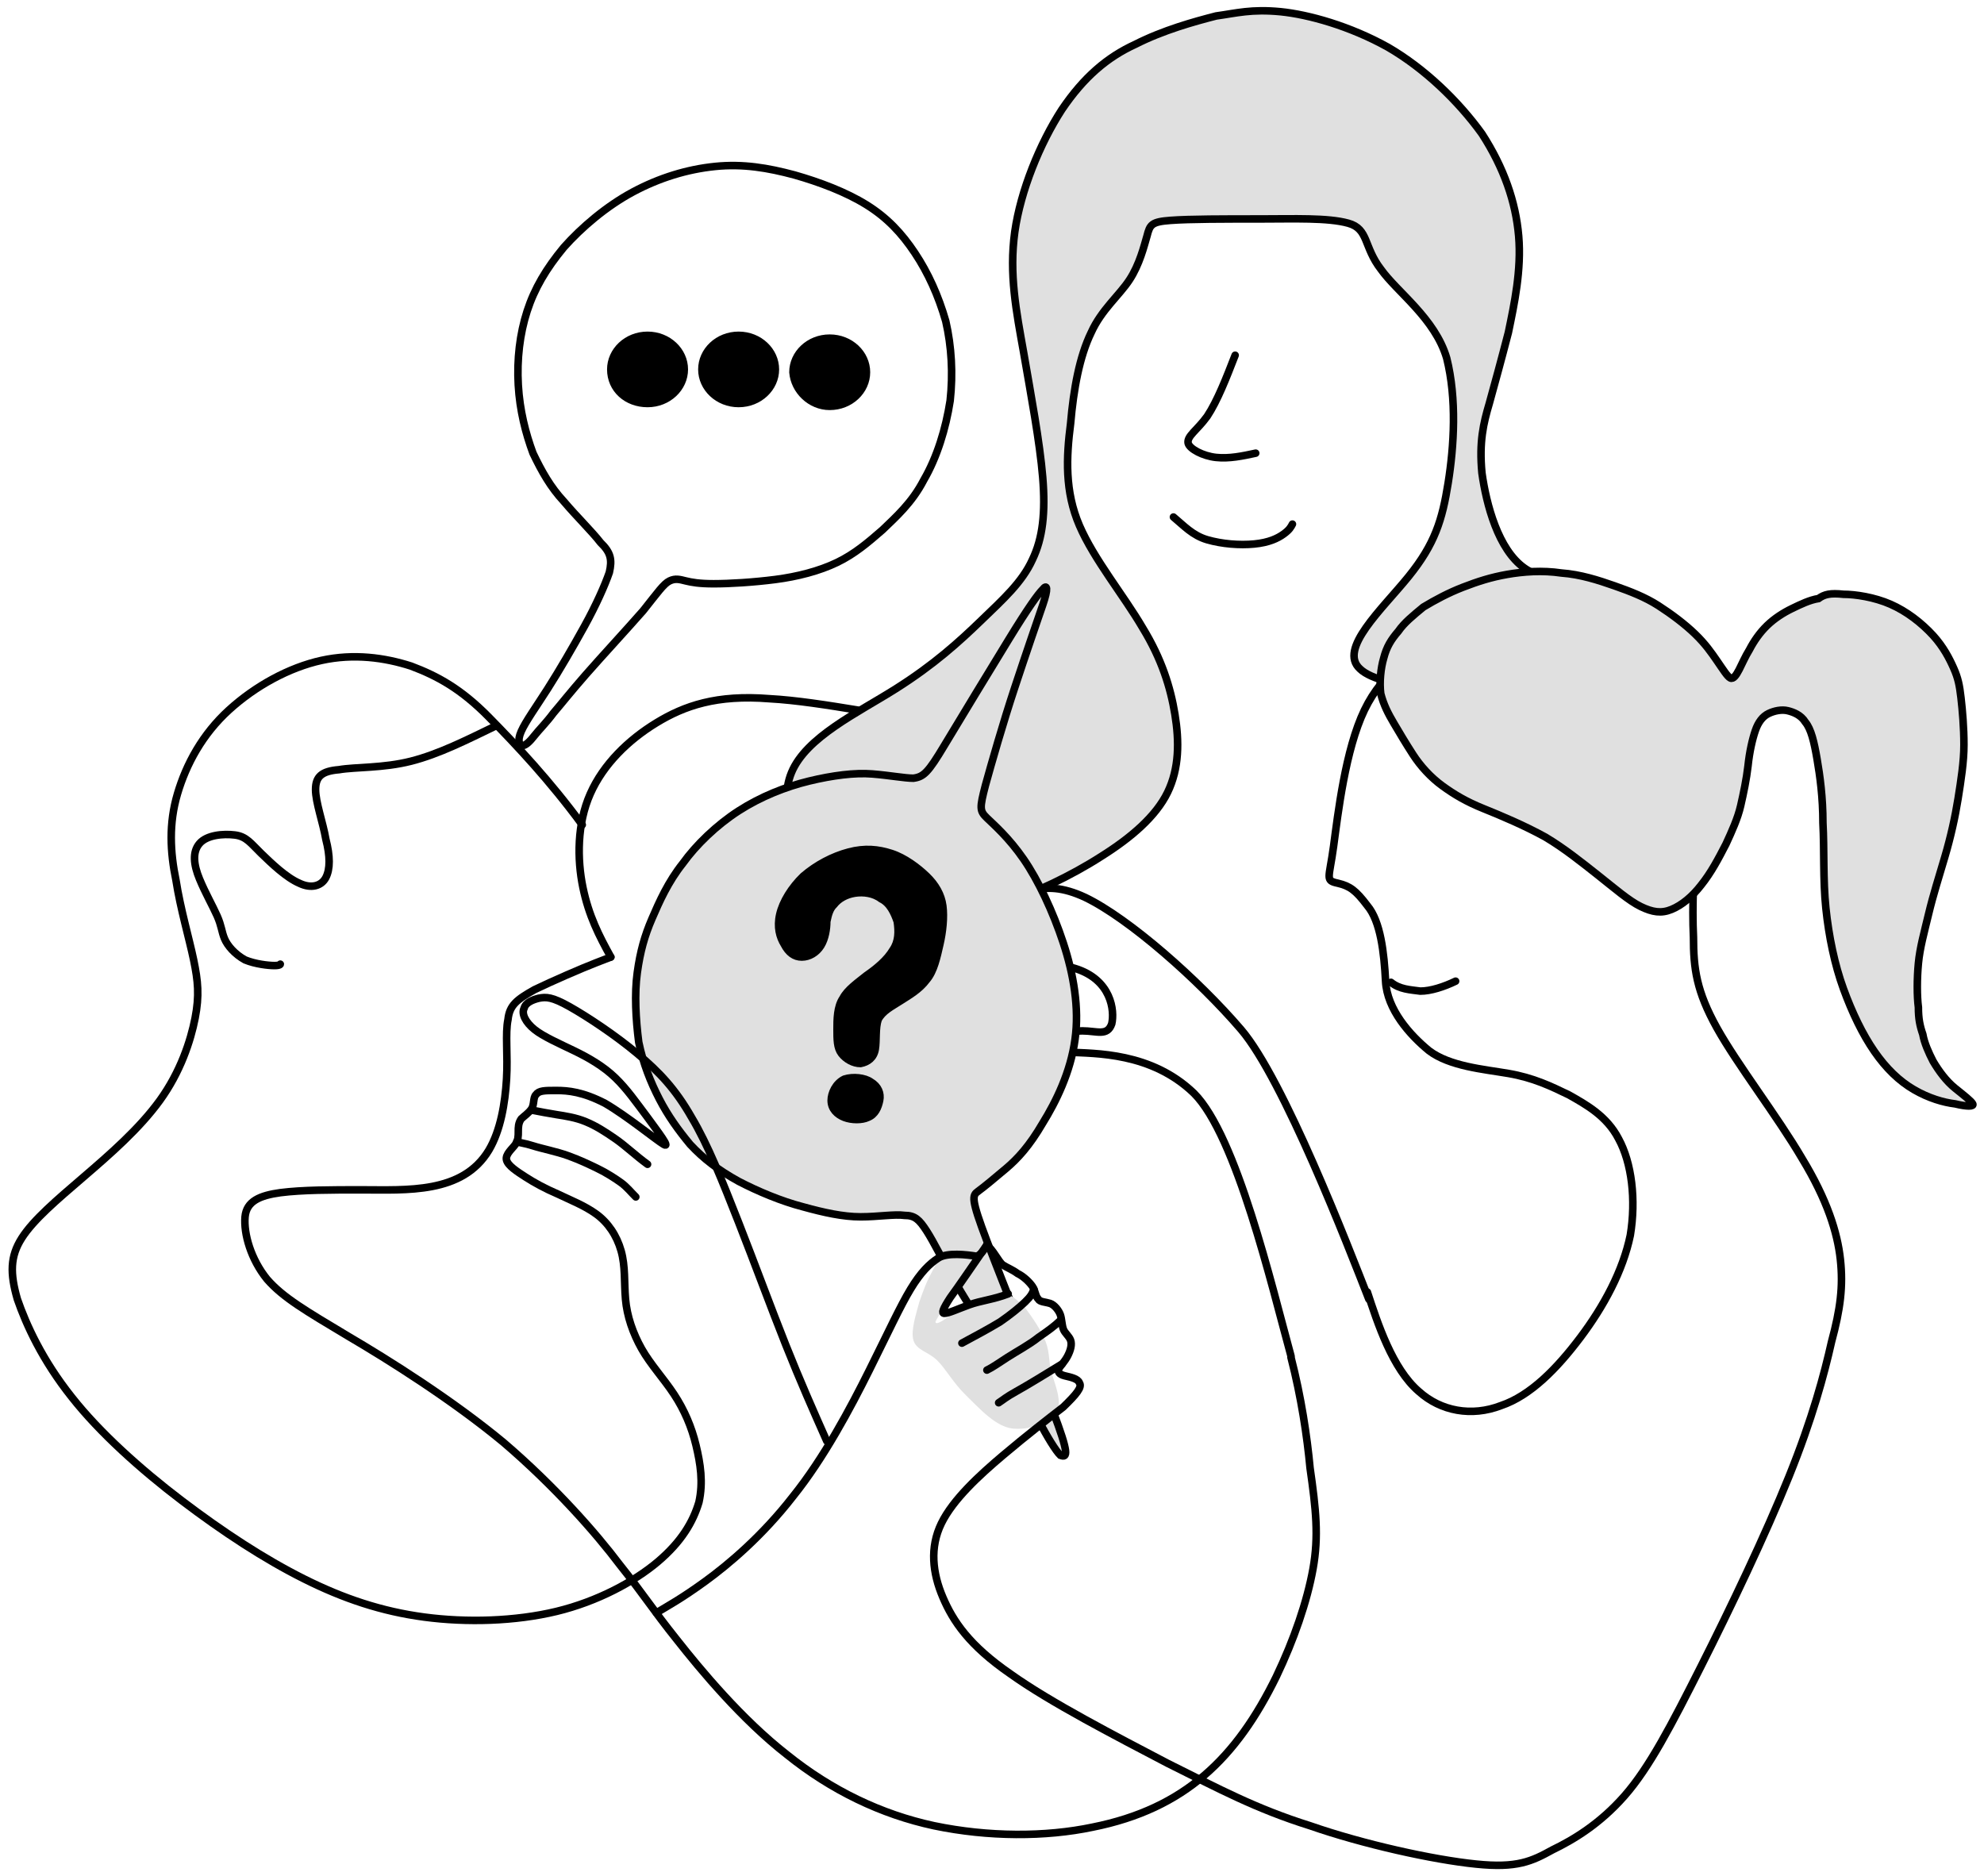 <?xml version="1.0" encoding="UTF-8"?> <svg xmlns="http://www.w3.org/2000/svg" width="184" height="174" viewBox="0 0 184 174" fill="none"> <path d="M56.649 88.762C55.559 86.787 54.606 84.944 54.061 82.311C53.516 79.678 53.516 76.387 54.742 73.623C55.968 70.858 58.284 68.62 60.873 67.04C63.461 65.461 66.458 64.407 71.363 64.802C76.267 65.066 83.079 66.645 88.529 67.172C93.842 67.699 97.656 67.304 100.109 66.514C102.561 65.592 103.787 64.276 103.651 62.959C103.515 61.643 102.152 60.195 101.199 58.22C100.245 56.245 99.836 53.481 99.291 50.058C98.746 46.504 97.929 42.16 98.065 38.737C98.201 35.182 99.019 32.418 99.7 31.233C100.245 30.048 100.517 30.443 100.79 29.39C101.062 28.468 101.335 26.099 102.425 24.651C103.378 23.334 105.15 22.939 105.831 22.149C106.512 21.36 105.967 20.175 106.648 19.385C107.466 18.595 109.509 18.069 112.506 18.463C115.504 18.858 119.454 19.912 121.634 20.175C123.95 20.438 124.631 19.648 125.313 19.912C125.994 20.175 126.675 21.36 127.629 22.544C128.582 23.729 129.808 24.782 130.898 25.967C131.988 27.152 132.942 28.468 133.759 29.39C134.577 30.311 135.394 30.97 135.667 32.813C135.939 34.656 135.803 37.684 135.803 40.448C135.667 43.081 135.53 45.319 134.849 47.952C134.032 50.585 132.669 53.481 131.171 56.114C129.672 58.747 128.037 61.116 127.901 62.169C127.765 63.223 128.991 62.959 130.762 63.091C132.533 63.223 134.849 63.618 137.165 64.144C139.618 64.671 142.07 65.066 144.658 64.671C147.247 64.276 150.108 62.828 151.47 62.169C152.833 61.38 152.833 61.38 152.833 61.248" stroke="black" stroke-width="0.7" stroke-miterlimit="22.926" stroke-linecap="round"></path> <path fill-rule="evenodd" clip-rule="evenodd" d="M118.773 1.087C121.362 1.35 125.176 2.403 128.719 4.378C132.125 6.353 135.258 9.38 137.438 12.408C139.481 15.568 140.571 18.727 140.844 21.887C141.116 25.046 140.435 28.206 139.89 30.839C139.209 33.471 138.664 35.446 138.119 37.421C137.574 39.264 137.165 40.975 137.438 43.871C137.846 46.768 138.936 50.98 141.389 52.692C143.841 54.403 147.656 53.876 150.108 55.061C152.56 56.246 153.514 59.142 154.467 63.486C155.421 67.831 156.375 73.492 154.74 73.886C153.105 74.281 148.882 69.147 142.615 66.646C136.348 64.013 128.174 64.013 126.13 62.038C124.087 60.195 128.174 56.509 130.626 53.481C133.078 50.454 133.759 48.216 134.304 44.793C134.849 41.37 135.122 37.026 134.168 33.208C133.078 29.522 129.578 27.095 128.079 24.989C126.444 22.883 126.948 21.229 125.04 20.702C123.133 20.175 119.999 20.307 116.866 20.307C113.596 20.307 110.327 20.307 108.556 20.439C106.784 20.57 106.648 20.834 106.376 21.887C106.103 22.808 105.695 24.52 104.741 25.968C103.787 27.416 102.152 28.732 101.199 30.839C100.109 33.077 99.564 36.104 99.291 39.264C98.883 42.423 98.746 45.583 100.109 48.742C101.471 51.902 104.196 55.193 105.967 58.221C107.738 61.117 108.556 63.75 108.964 66.251C109.373 68.752 109.373 71.254 108.283 73.491C107.193 75.729 104.877 77.704 102.152 79.415C99.291 81.258 95.885 82.838 93.433 83.628C90.981 84.55 89.482 84.681 86.758 84.55C84.033 84.418 79.946 83.891 76.948 81.522C73.951 79.152 72.044 74.94 73.406 71.648C74.769 68.357 79.537 66.119 83.079 63.881C86.621 61.643 88.937 59.537 90.981 57.562C93.025 55.588 94.796 54.008 95.749 51.902C96.703 49.927 96.975 47.557 96.703 44.266C96.43 40.975 95.613 36.631 94.932 32.682C94.251 28.864 93.569 25.441 94.114 21.492C94.659 17.674 96.43 13.33 98.474 10.17C100.518 7.142 102.697 5.299 105.286 4.115C107.874 2.798 110.735 2.008 112.779 1.482C114.686 1.218 116.049 0.824 118.773 1.087Z" fill="#E0E0E0" stroke="black" stroke-width="0.7" stroke-miterlimit="22.926" stroke-linecap="round"></path> <path d="M126.947 120.49C125.04 115.619 119.046 100.085 115.095 95.477C111.144 90.87 104.741 85.209 100.654 83.234C96.43 81.26 94.523 83.103 91.934 84.814C89.346 86.657 86.076 88.368 87.847 88.895C89.618 89.422 96.158 88.763 99.7 89.817C103.106 90.87 103.378 93.766 103.106 94.951C102.697 96.135 101.744 95.609 100.381 95.609C99.155 95.609 97.52 96.004 96.839 96.531C96.158 96.925 96.43 97.452 99.019 97.584C101.607 97.715 106.784 97.584 110.735 101.401C114.686 105.351 117.956 119.305 119.727 125.756" stroke="black" stroke-width="0.7" stroke-miterlimit="22.926" stroke-linecap="round"></path> <path fill-rule="evenodd" clip-rule="evenodd" d="M97.657 130.889C96.158 126.808 93.025 119.041 91.526 115.092C90.028 111.143 90.164 110.879 90.709 110.485C91.254 110.09 92.207 109.3 93.297 108.378C94.387 107.457 95.477 106.272 96.703 104.166C97.929 102.191 99.292 99.426 99.7 96.398C100.109 93.502 99.564 90.343 98.61 87.447C97.657 84.55 96.294 81.654 94.932 79.68C93.57 77.705 92.207 76.52 91.526 75.862C90.845 75.204 90.845 74.94 91.39 72.834C91.935 70.859 93.025 67.042 94.115 63.751C95.204 60.459 96.158 57.695 96.703 56.115C97.248 54.535 97.112 54.141 96.703 54.667C96.294 55.062 95.341 56.379 93.57 59.275C91.799 62.171 89.074 66.647 87.575 69.148C86.077 71.649 85.668 72.044 84.714 72.176C83.897 72.176 82.534 71.913 80.9 71.781C79.265 71.649 77.221 71.913 75.041 72.439C72.862 72.966 70.546 73.887 68.502 75.204C66.459 76.52 64.551 78.363 63.325 80.075C61.963 81.786 61.145 83.629 60.464 85.209C59.783 86.788 59.374 88.237 59.102 90.211C58.829 92.186 58.965 94.555 59.238 96.662C59.647 98.636 60.328 100.348 61.145 101.928C61.963 103.507 62.916 104.824 64.006 106.14C65.232 107.457 66.595 108.51 68.502 109.563C70.273 110.485 72.453 111.406 74.496 111.933C76.404 112.459 78.175 112.854 79.81 112.854C81.445 112.854 82.943 112.591 83.897 112.722C84.85 112.722 85.259 113.117 85.94 114.171C86.621 115.224 87.439 116.935 88.665 119.041C89.891 121.148 91.526 123.649 93.025 125.887C94.387 128.125 95.477 130.1 96.294 131.679C97.112 133.259 97.929 134.576 98.338 134.97C99.019 135.234 99.155 134.839 97.657 130.889Z" fill="#E0E0E0" stroke="black" stroke-width="0.7" stroke-miterlimit="22.926" stroke-linecap="round"></path> <path fill-rule="evenodd" clip-rule="evenodd" d="M87.712 116.408C87.984 116.408 88.529 116.539 88.938 116.671C89.347 116.934 89.755 117.198 89.755 117.593C89.755 117.987 89.346 118.514 88.665 119.567C87.984 120.62 86.894 122.2 86.758 122.595C86.758 122.99 87.712 122.332 88.393 121.805C89.074 121.279 89.619 121.015 90.3 120.752C90.981 120.357 92.071 119.962 92.889 119.962C93.706 119.962 94.251 120.489 95.068 121.279C95.75 122.2 96.567 123.385 96.976 124.438C97.384 125.491 97.248 126.413 97.521 127.334C97.793 128.256 98.545 129.946 98 131C97.455 131.921 95.635 132.631 94 132.5C92.365 132.368 90.845 130.625 89.619 129.441C88.393 128.256 87.712 126.939 86.894 126.149C86.077 125.36 84.987 125.228 84.714 124.306C84.442 123.385 84.987 121.805 85.259 120.752C85.668 119.567 85.941 118.909 86.213 118.382C86.486 117.856 86.622 117.592 86.758 117.329C86.894 117.066 86.894 117.066 87.03 116.934C87.303 116.539 87.439 116.408 87.712 116.408Z" fill="#E0E0E0"></path> <path d="M114.55 32.946C113.732 35.053 112.915 37.159 111.961 38.607C111.008 39.923 110.054 40.45 110.19 41.108C110.327 41.635 111.553 42.293 112.779 42.425C114.005 42.556 115.231 42.293 116.457 42.03" stroke="black" stroke-width="0.7" stroke-miterlimit="22.926" stroke-linecap="round"></path> <path d="M108.828 47.952C109.781 48.742 110.599 49.663 111.961 50.059C113.323 50.453 114.958 50.585 116.321 50.453C117.683 50.322 118.5 49.927 119.045 49.532C119.59 49.137 119.727 48.874 119.863 48.61" stroke="black" stroke-width="0.7" stroke-miterlimit="22.926" stroke-linecap="round"></path> <path fill-rule="evenodd" clip-rule="evenodd" d="M49.565 68.226C49.156 68.753 48.748 69.147 48.475 69.147C48.203 69.147 47.93 68.753 48.339 67.831C48.747 66.91 49.701 65.593 50.791 63.882C51.881 62.17 53.107 60.064 54.197 58.089C55.287 56.115 56.104 54.272 56.513 53.087C56.785 51.902 56.649 51.244 55.696 50.322C54.878 49.269 53.516 47.953 52.29 46.505C51.063 45.188 50.246 43.74 49.429 42.029C48.748 40.186 48.203 38.079 48.066 35.71C47.93 33.34 48.203 30.971 48.884 28.864C49.565 26.758 50.655 24.915 52.29 22.94C53.924 21.097 56.24 19.122 58.693 17.806C61.145 16.49 63.733 15.7 66.322 15.437C68.91 15.173 71.227 15.568 73.679 16.226C75.995 16.885 78.447 17.806 80.354 18.991C82.262 20.176 83.624 21.624 84.85 23.467C86.076 25.31 87.03 27.416 87.711 29.786C88.256 32.155 88.392 34.657 88.12 37.158C87.711 39.791 86.894 42.424 85.668 44.53C84.578 46.636 83.079 47.953 81.853 49.138C80.491 50.322 79.264 51.376 77.63 52.165C75.995 52.955 73.951 53.482 71.908 53.745C69.864 54.008 67.684 54.14 66.186 54.14C64.823 54.14 64.142 54.008 63.597 53.877C63.052 53.745 62.644 53.614 62.099 53.877C61.554 54.14 61.009 54.93 59.646 56.641C58.148 58.353 55.832 60.854 54.333 62.565C52.835 64.277 52.017 65.33 51.336 66.12C50.655 67.041 49.974 67.7 49.565 68.226Z" stroke="black" stroke-width="0.7" stroke-miterlimit="22.926" stroke-linecap="round"></path> <path d="M60.055 107.983C58.965 107.193 58.012 106.272 57.058 105.613C56.104 104.955 55.287 104.429 54.333 104.034C53.38 103.639 52.426 103.507 51.608 103.375C50.791 103.244 50.11 103.112 49.429 102.98" stroke="black" stroke-width="0.7" stroke-miterlimit="22.926" stroke-linecap="round"></path> <path d="M58.965 111.01C58.557 110.615 58.148 110.088 57.603 109.693C57.058 109.298 56.241 108.772 55.423 108.377C54.606 107.982 53.788 107.587 52.699 107.192C51.609 106.797 50.246 106.534 49.429 106.27C48.611 106.007 48.203 106.007 47.93 105.875" stroke="black" stroke-width="0.7" stroke-miterlimit="22.926" stroke-linecap="round"></path> <path d="M46.023 67.304C43.298 68.621 40.71 69.937 38.121 70.595C35.533 71.254 32.944 71.122 31.446 71.385C29.811 71.517 29.266 72.043 29.266 73.228C29.266 74.413 29.947 76.256 30.22 77.836C30.628 79.415 30.628 80.6 30.22 81.39C29.811 82.18 28.857 82.443 27.767 81.917C26.541 81.39 25.179 80.074 24.225 79.152C23.271 78.231 22.863 77.573 21.773 77.441C20.683 77.309 19.184 77.441 18.503 78.231C17.822 79.021 17.958 80.205 18.503 81.522C19.048 82.838 19.729 84.023 20.138 84.945C20.547 85.866 20.547 86.393 20.819 87.051C21.092 87.709 21.773 88.499 22.727 89.026C23.68 89.421 24.906 89.552 25.451 89.552C25.996 89.552 25.996 89.421 25.996 89.421" stroke="black" stroke-width="0.7" stroke-miterlimit="22.926" stroke-linecap="round"></path> <path d="M154.468 62.038C152.288 60.064 150.108 57.957 147.656 56.904C145.204 55.851 142.479 55.588 140.163 56.114C137.847 56.641 135.939 57.826 133.623 59.274C131.171 60.59 128.31 62.17 126.539 65.856C124.768 69.542 124.087 75.466 123.678 78.494C123.269 81.522 122.861 81.653 124.087 81.917C125.177 82.18 125.722 82.551 126.812 83.999C128.038 85.448 128.364 88.367 128.5 90.999C128.636 93.632 130.762 96.003 132.534 97.451C134.441 98.899 137.574 99.162 139.89 99.557C142.206 99.952 143.841 100.742 145.476 101.532C147.111 102.453 149.018 103.506 150.108 105.613C151.334 107.851 151.743 111.274 151.198 114.565C150.517 117.856 148.746 121.147 146.566 124.043C144.386 126.939 141.934 129.441 139.209 130.362C136.484 131.415 133.623 130.889 131.58 129.046C129.128 126.939 127.765 122.727 126.812 119.83M119.727 125.886C120.681 129.572 121.226 133.258 121.498 136.154C122.043 139.972 122.316 142.473 121.771 145.501C121.226 148.529 120 152.083 118.365 155.506C114.686 163.01 109.918 167.749 101.335 169.46C96.976 170.382 91.662 170.382 86.622 169.329C81.717 168.276 77.085 166.038 72.998 162.747C68.775 159.455 64.96 154.848 62.78 152.083C60.464 149.187 59.783 148.002 57.467 145.106C55.287 142.21 51.472 137.866 46.704 133.785C41.936 129.835 36.078 126.149 32.263 123.911C28.312 121.542 26.269 120.357 24.77 118.646C23.271 116.803 22.59 114.433 22.727 112.853C22.863 111.405 24.089 110.879 25.996 110.615C28.04 110.352 30.765 110.352 33.489 110.352C37.713 110.352 42.89 110.747 45.342 106.666C46.432 104.823 46.84 102.322 46.977 100.084C47.113 97.846 46.84 95.871 47.113 94.555C47.249 93.238 47.93 92.712 49.565 91.79C51.2 91 53.925 89.815 55.287 89.289C56.65 88.762 56.65 88.762 56.65 88.762" stroke="black" stroke-width="0.7" stroke-miterlimit="22.926" stroke-linecap="round"></path> <path d="M129 91.106C129.817 91.764 130.771 91.79 131.725 91.921C132.679 91.921 133.905 91.527 134.995 91" stroke="black" stroke-width="0.7" stroke-miterlimit="22.926" stroke-linecap="round"></path> <path d="M54 76.499C51.003 72.418 47.93 69.147 45.341 66.515C42.753 63.882 40.573 62.697 38.121 61.775C35.669 60.986 32.808 60.591 29.81 61.249C26.813 61.907 23.68 63.618 21.227 65.856C18.775 68.094 17.277 70.859 16.459 73.623C15.642 76.388 15.778 79.021 16.323 81.654C16.732 84.287 17.549 87.051 17.958 89.026C18.366 91.001 18.503 92.317 18.094 94.423C17.685 96.53 16.732 99.426 14.824 102.059C12.917 104.692 10.192 107.061 7.74 109.168C5.288 111.274 3.108 113.117 2.018 114.828C0.928 116.54 0.928 118.119 1.609 120.489C2.427 122.859 3.925 126.15 6.65 129.572C9.239 132.864 13.053 136.286 16.868 139.183C20.683 142.079 24.497 144.58 28.176 146.423C31.854 148.266 35.396 149.451 39.347 149.977C43.298 150.504 47.794 150.372 51.608 149.451C55.423 148.529 58.829 146.686 61.009 144.843C63.188 143 64.278 141.157 64.823 139.314C65.232 137.471 64.96 135.76 64.551 134.048C64.142 132.337 63.461 130.757 62.507 129.309C61.554 127.861 60.328 126.545 59.51 125.097C58.693 123.648 58.148 122.069 58.011 120.489C57.875 118.909 58.011 117.461 57.603 116.013C57.194 114.565 56.377 113.38 55.287 112.59C54.197 111.8 52.834 111.274 51.745 110.747C50.518 110.221 49.565 109.694 48.747 109.168C47.93 108.641 47.112 108.114 46.976 107.588C46.84 107.061 47.521 106.535 47.794 106.14C48.066 105.745 48.066 105.35 48.066 104.955C48.066 104.56 48.066 104.165 48.339 103.77C48.611 103.507 49.02 103.243 49.292 102.849C49.565 102.454 49.428 101.795 49.701 101.532C49.974 101.137 50.518 101.137 51.608 101.137C52.698 101.137 54.061 101.269 56.104 102.322C58.148 103.507 60.873 105.745 61.554 106.14C62.235 106.535 61.009 104.955 60.055 103.638C58.965 102.19 58.148 101.006 57.058 99.952C55.968 98.899 54.605 98.109 53.243 97.451C51.881 96.793 50.382 96.135 49.565 95.477C48.747 94.818 48.339 94.028 48.611 93.502C48.747 92.975 49.429 92.712 49.974 92.58C50.655 92.449 51.2 92.449 52.834 93.37C54.469 94.292 57.058 96.003 59.101 97.714C61.145 99.426 62.644 101.006 64.142 103.638C65.641 106.14 67.003 109.562 68.502 113.38C70 117.198 71.499 121.279 72.861 124.702C74.224 128.124 75.45 130.889 76.676 133.653" stroke="black" stroke-width="0.7" stroke-miterlimit="22.926" stroke-linecap="round"></path> <path fill-rule="evenodd" clip-rule="evenodd" d="M76.131 87.708C75.722 88.367 75.041 88.761 74.36 88.761C73.679 88.761 73.134 88.367 72.725 87.577C72.316 86.918 72.044 85.997 72.316 84.812C72.589 83.627 73.406 82.311 74.496 81.258C75.722 80.204 77.221 79.415 78.719 79.02C80.218 78.625 81.444 78.756 82.67 79.151C83.896 79.546 85.123 80.468 85.94 81.258C86.757 82.047 87.302 82.969 87.439 84.022C87.575 85.075 87.439 86.392 87.166 87.577C86.894 88.761 86.621 90.078 85.94 90.868C85.259 91.789 84.305 92.316 83.488 92.842C82.67 93.369 81.853 93.764 81.444 94.554C81.172 95.344 81.308 96.528 81.172 97.318C81.035 98.108 80.49 98.503 79.809 98.635C79.128 98.635 78.447 98.24 78.038 97.713C77.629 97.187 77.629 96.397 77.629 95.475C77.629 94.554 77.629 93.369 78.174 92.579C78.583 91.789 79.537 91.131 80.354 90.473C81.308 89.815 82.261 89.025 82.806 88.103C83.351 87.313 83.351 86.392 83.215 85.47C82.943 84.68 82.534 83.759 81.717 83.364C81.035 82.837 80.082 82.706 79.264 82.837C78.447 82.969 77.766 83.364 77.357 83.891C76.948 84.285 76.812 84.812 76.676 85.47C76.676 86.129 76.54 87.05 76.131 87.708Z" fill="black" stroke="black" stroke-width="0.7" stroke-miterlimit="22.926" stroke-linecap="round"></path> <path fill-rule="evenodd" clip-rule="evenodd" d="M78.311 100.082C77.493 100.477 77.085 101.399 77.085 102.057C77.085 102.847 77.629 103.373 78.311 103.637C78.992 103.9 79.945 103.9 80.49 103.637C81.172 103.373 81.444 102.715 81.58 102.057C81.716 101.399 81.444 100.74 80.763 100.346C80.218 99.951 79.128 99.819 78.311 100.082Z" fill="black" stroke="black" stroke-width="0.7" stroke-miterlimit="22.926" stroke-linecap="round"></path> <path fill-rule="evenodd" clip-rule="evenodd" d="M60.055 37.42C61.962 37.42 63.461 35.972 63.461 34.261C63.461 32.55 61.962 31.102 60.055 31.102C58.148 31.102 56.649 32.55 56.649 34.261C56.649 36.104 58.148 37.42 60.055 37.42Z" fill="black" stroke="black" stroke-width="0.7" stroke-miterlimit="22.926" stroke-linecap="round"></path> <path fill-rule="evenodd" clip-rule="evenodd" d="M68.502 37.42C70.409 37.42 71.908 35.972 71.908 34.261C71.908 32.55 70.409 31.102 68.502 31.102C66.594 31.102 65.096 32.55 65.096 34.261C65.096 35.972 66.594 37.42 68.502 37.42Z" fill="black" stroke="black" stroke-width="0.7" stroke-miterlimit="22.926" stroke-linecap="round"></path> <path fill-rule="evenodd" clip-rule="evenodd" d="M76.948 37.684C78.856 37.684 80.354 36.236 80.354 34.524C80.354 32.813 78.856 31.365 76.948 31.365C75.041 31.365 73.543 32.813 73.543 34.524C73.679 36.236 75.177 37.684 76.948 37.684Z" fill="black" stroke="black" stroke-width="0.7" stroke-miterlimit="22.926" stroke-linecap="round"></path> <path d="M91.5 115.5C90.41 117.08 88.801 119.437 88.12 120.358C87.439 121.411 87.302 121.806 87.575 121.806C87.984 121.806 88.801 121.411 89.891 121.016C90.981 120.621 92.138 120.527 93.5 120" stroke="black" stroke-width="0.7" stroke-miterlimit="22.926" stroke-linecap="round"></path> <path d="M95.885 119.568C95.749 119.963 95.613 120.226 95.068 120.753C94.523 121.279 93.705 121.937 92.752 122.596C91.662 123.254 90.436 123.912 89.21 124.57" stroke="black" stroke-width="0.7" stroke-miterlimit="22.926" stroke-linecap="round"></path> <path d="M98.338 122.464C97.793 122.99 97.248 123.385 96.294 124.044C95.477 124.702 94.251 125.36 93.433 125.887C92.616 126.413 92.071 126.808 91.526 127.071" stroke="black" stroke-width="0.7" stroke-miterlimit="22.926" stroke-linecap="round"></path> <path d="M98.5 126.5C97.001 127.421 95.204 128.52 94.251 129.047C93.297 129.573 93.024 129.837 92.616 130.1" stroke="black" stroke-width="0.7" stroke-miterlimit="22.926" stroke-linecap="round"></path> <path d="M152.696 60.591C154.059 61.908 155.557 63.224 156.647 64.936C157.737 66.647 158.691 68.753 158.691 70.728C158.691 72.703 157.873 74.677 157.465 77.573C157.056 80.338 156.92 84.024 157.056 86.92C157.056 89.817 157.328 91.923 159.236 95.346C161.143 98.768 164.821 103.507 167.137 107.457C169.453 111.275 170.407 114.302 170.68 116.804C170.952 119.305 170.68 121.411 169.862 124.439C169.181 127.467 168.091 131.548 165.911 136.945C163.732 142.343 160.462 149.188 157.737 154.586C155.012 159.983 152.969 163.932 150.653 166.565C148.337 169.198 145.884 170.646 143.977 171.568C142.07 172.621 140.707 173.279 136.893 172.884C132.942 172.489 126.403 171.041 121.498 169.33C116.457 167.75 113.051 165.907 108.283 163.537C103.515 161.036 97.384 157.877 93.706 155.244C89.891 152.611 88.392 150.373 87.439 148.135C86.485 145.897 86.213 143.528 87.302 141.29C88.392 139.052 90.845 136.814 93.025 134.971C95.204 133.128 97.248 131.548 98.61 130.495C99.836 129.31 100.381 128.652 100.109 128.257C99.973 127.862 99.291 127.73 98.746 127.598C98.201 127.467 98.065 127.204 98.201 126.94C98.338 126.677 98.746 126.282 99.019 125.755C99.291 125.229 99.428 124.702 99.291 124.307C99.155 123.912 98.746 123.649 98.61 123.254C98.474 122.859 98.474 122.333 98.338 121.938C98.201 121.543 97.793 121.016 97.384 120.885C96.975 120.753 96.43 120.753 96.294 120.49C96.022 120.226 96.022 119.7 95.749 119.305C95.477 118.91 94.932 118.383 94.387 118.12C93.842 117.725 93.433 117.593 93.025 117.33C92.616 117.067 92.045 115.764 91.5 115.5C91.5 115.5 91 116.5 90.5 116.5C89.683 116.369 87.847 116.145 87.03 116.672C86.213 117.199 85.395 117.988 84.442 119.568C83.488 121.148 82.398 123.518 80.627 127.072C78.856 130.626 76.404 135.234 73.543 138.788C70.682 142.474 67.548 145.107 65.368 146.687C63.189 148.267 61.962 148.925 60.873 149.583" stroke="black" stroke-width="0.7" stroke-miterlimit="22.926" stroke-linecap="round"></path> <path fill-rule="evenodd" clip-rule="evenodd" d="M170.968 55.118C172.058 55.118 173.829 55.382 175.328 56.04C176.826 56.698 178.189 57.751 179.279 58.936C180.232 59.989 180.777 61.042 181.186 61.964C181.595 62.885 181.731 63.544 181.867 64.728C182.003 65.913 182.14 67.493 182.14 69.073C182.14 70.652 181.867 72.364 181.595 74.075C181.322 75.786 180.913 77.629 180.368 79.472C179.824 81.316 179.279 83.027 178.87 84.738C178.461 86.45 178.052 87.898 177.916 89.346C177.78 90.794 177.78 92.374 177.916 93.427C177.916 94.48 178.052 95.138 178.325 95.928C178.461 96.718 178.87 97.639 179.279 98.429C179.824 99.351 180.505 100.272 181.322 100.931C182.14 101.589 182.821 102.115 182.957 102.379C183.093 102.642 182.412 102.642 181.322 102.379C180.232 102.247 178.87 101.852 177.508 101.062C176.145 100.272 174.919 99.088 173.829 97.508C172.739 95.928 171.785 93.953 170.968 91.715C170.151 89.478 169.606 86.845 169.333 84.212C169.061 81.579 169.197 78.814 169.061 76.313C169.061 73.943 168.788 71.969 168.516 70.389C168.243 68.809 167.971 67.624 167.426 66.966C167.017 66.308 166.336 66.045 165.791 65.913C165.246 65.781 164.565 65.913 164.02 66.176C163.475 66.44 163.066 66.966 162.794 67.756C162.521 68.546 162.249 69.731 162.113 71.047C161.976 72.232 161.704 73.549 161.432 74.733C161.159 75.918 160.614 77.103 160.069 78.288C159.388 79.604 158.707 80.921 157.753 82.105C156.936 83.159 155.982 83.948 155.028 84.343C154.075 84.738 153.257 84.607 152.167 84.08C151.077 83.553 149.715 82.369 148.217 81.184C146.718 79.999 145.083 78.683 143.312 77.629C141.405 76.576 139.225 75.655 137.59 74.997C135.955 74.338 134.865 73.68 133.775 72.89C132.685 72.1 131.732 71.047 131.051 69.994C130.369 68.941 129.825 68.019 129.28 67.098C128.735 66.176 128.326 65.386 128.053 64.333C127.917 63.28 128.053 61.964 128.326 61.042C128.598 59.989 129.007 59.331 129.688 58.541C130.233 57.751 131.051 57.093 132.004 56.303C133.094 55.645 134.32 54.986 135.683 54.46C137.045 53.933 138.271 53.538 139.77 53.275C141.268 53.012 143.04 52.88 144.811 53.144C146.582 53.275 148.217 53.802 149.715 54.328C151.214 54.855 152.576 55.382 153.802 56.171C155.028 56.961 156.255 57.883 157.208 58.804C158.162 59.726 158.707 60.516 159.252 61.306C159.797 62.095 160.205 62.754 160.478 62.885C160.75 63.017 161.023 62.622 161.295 62.095C161.568 61.569 161.84 60.911 162.249 60.252C162.658 59.462 163.203 58.673 163.884 58.014C164.565 57.356 165.382 56.83 166.2 56.435C167.017 56.04 167.835 55.645 168.652 55.513C169.197 55.118 169.742 54.986 170.968 55.118Z" fill="#E0E0E0" stroke="black" stroke-width="0.7" stroke-miterlimit="22.926" stroke-linecap="round"></path> </svg> 